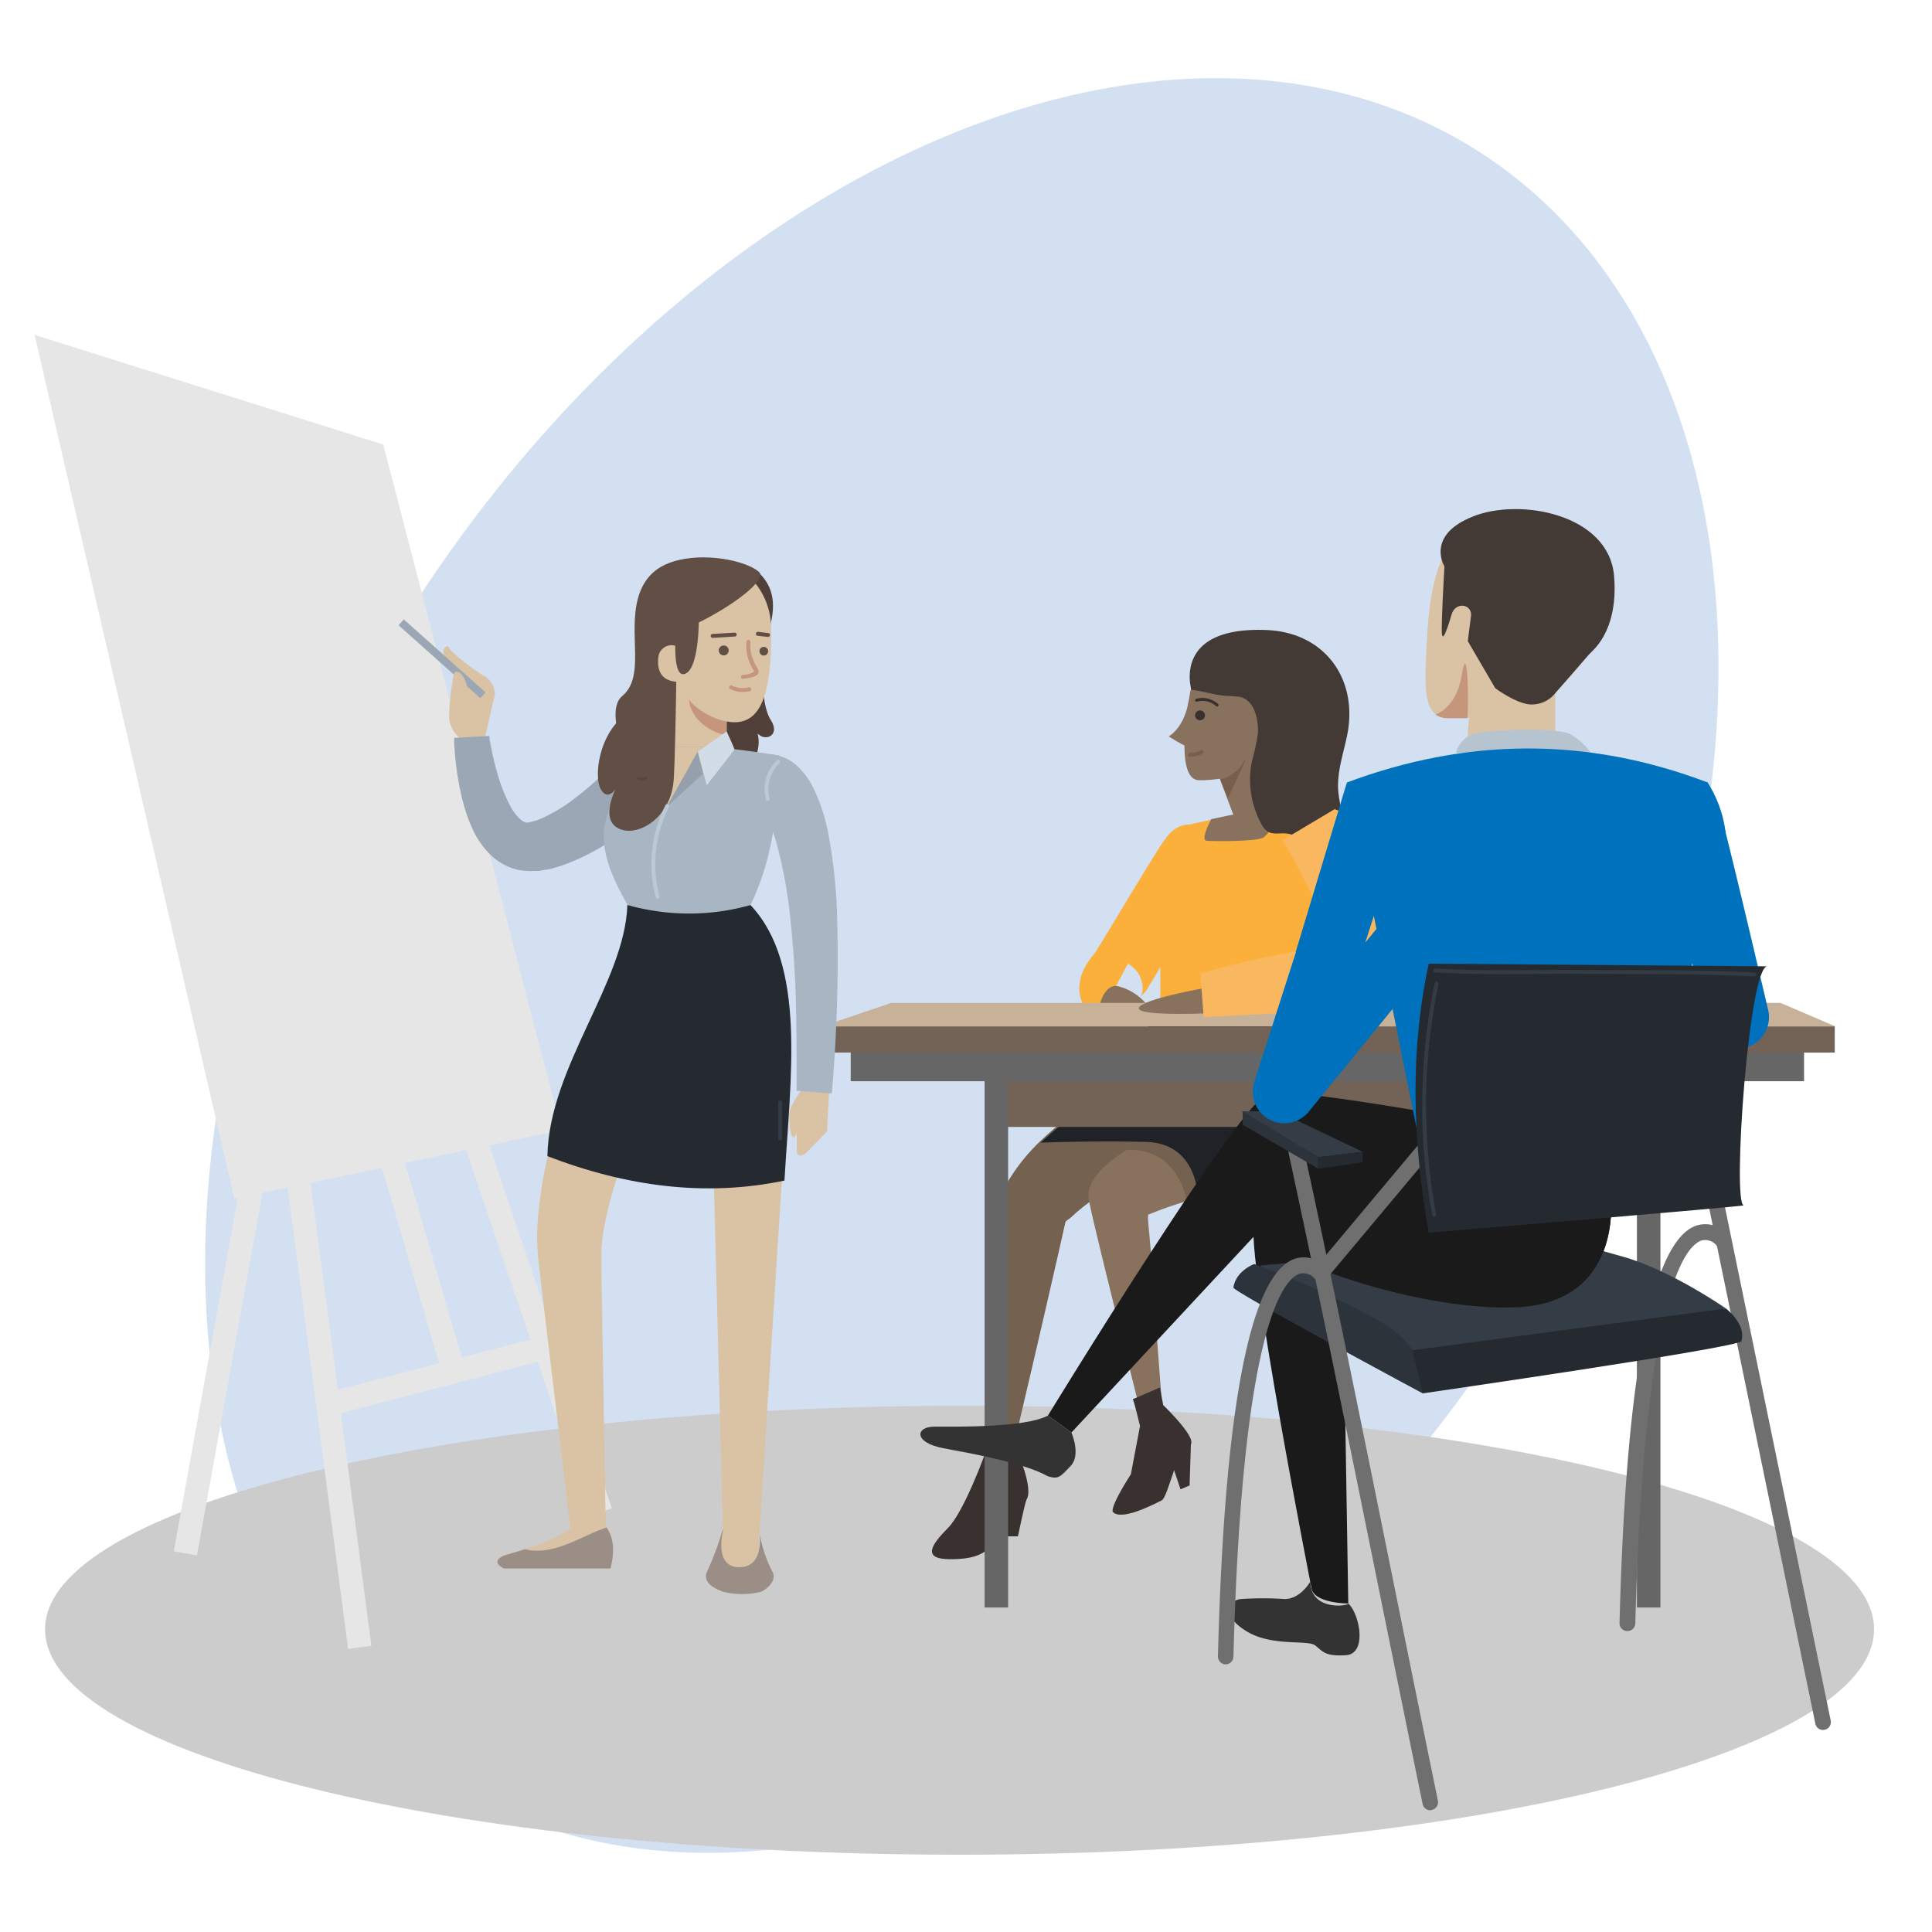 <svg id="Capa_1" data-name="Capa 1" xmlns="http://www.w3.org/2000/svg" viewBox="0 0 300 300"><defs><style>.cls-1{fill:#d2e0f2;}.cls-2{fill:#ccc;}.cls-3{fill:#e6e6e6;}.cls-4{fill:#fbb03b;}.cls-5{fill:#88715d;}.cls-6{fill:#756150;}.cls-7{fill:#1f2328;}.cls-8{fill:#38312f;}.cls-9{fill:#785e4c;}.cls-10{fill:#433a36;}.cls-11{fill:#736357;}.cls-12{fill:#666;}.cls-13{fill:#c7b299;}.cls-14{fill:#f9b75f;}.cls-15{fill:#1a1a1a;}.cls-16{fill:#6f6f6f;}.cls-17{fill:#0071bc;}.cls-18{fill:#dac2a4;}.cls-19{fill:#b6c4d0;}.cls-20{fill:#343d46;}.cls-21{fill:#2c333a;}.cls-22{fill:#252a30;}.cls-23{fill:#c5967c;}.cls-24{fill:#333;}.cls-25{fill:#333b44;}.cls-26{fill:#9ca7b5;}.cls-27{fill:#51403a;}.cls-28{fill:#a8b5c3;}.cls-29{fill:#94a1ac;}.cls-30{fill:#9b8e86;}.cls-31{fill:#614e45;}.cls-32{fill:#d1dce6;}.cls-33{fill:#bbc9d5;}.cls-34{fill:#57463e;}</style></defs><title>imagen-</title><ellipse class="cls-1" cx="149.35" cy="149.92" rx="149.73" ry="101.84" transform="translate(-57.15 196.16) rotate(-57.73)"/><path class="cls-2" d="M7,253c0,19.31,63.58,35,142,35s142-15.66,142-35-63-34.71-141.38-34.71S7,233.71,7,253Z"/><polygon class="cls-3" points="5.37 52 36.39 186.14 87.19 175.49 59.51 69.03 5.37 52"/><rect class="cls-3" x="49.17" y="181.26" width="3.65" height="74.85" transform="translate(-28 8.49) rotate(-7.47)"/><rect class="cls-3" x="81.71" y="175.42" width="3.65" height="60.98" transform="translate(-61.36 37.44) rotate(-18.62)"/><rect class="cls-3" x="49.19" y="211.99" width="36.15" height="3.65" transform="translate(-51.79 23.9) rotate(-14.62)"/><rect class="cls-3" x="62.85" y="174.41" width="3.65" height="39.27" transform="matrix(0.96, -0.28, 0.28, 0.96, -51.54, 25.73)"/><rect class="cls-3" x="0.71" y="205.76" width="68.31" height="3.65" transform="translate(-175.61 204.93) rotate(-79.74)"/><path class="cls-4" d="M207.71,125.74c.17,12-2.62,21.33-7,29.21l-20.53.07v-6s-4.18-6.61-1.07-10,6-11.1,6-11.1l3-.64c1.65-.36,3.4-.73,3.51-.73l7.46-2.74,1.26.29Z"/><path class="cls-5" d="M184.75,116.16a25.18,25.18,0,0,1-3.27-1.82s2.21-1.15,3-5,2.06,5,2.06,5Z"/><polygon class="cls-5" points="189.31 120.65 192.05 127.95 199.05 123.77 196.82 119.95 196.16 118.82 189.31 120.65"/><path class="cls-5" d="M184.93,106.86S182,121,186.14,121.15s12.48-2.23,12.48-2.23l-.11-15.81Z"/><path class="cls-4" d="M170.5,158.36a5.46,5.46,0,0,1-2.83-4c-.34-2.07.47-4.23,2.4-6.44.73-1.2,3-4.89,5.2-8.58,1.37-2.26,2.75-4.51,3.8-6.21,2.25-3.62,3.18-5.12,6-5.12v9.81a4.83,4.83,0,0,0,3.87-1.91c-.79,1.11-6.73,10.89-10.69,17.48l-.27.45-.36.38a6.5,6.5,0,0,0-.49.63,3.62,3.62,0,0,0,.12-2.58,4.35,4.35,0,0,0-2.11-2.62Z"/><path class="cls-5" d="M200.31,124.05c-.32.55-3.08,5.36-4.13,6s-7.6.6-8.82.5c-.79-.06,0-2,.72-3.35,1.65-.36,3.4-.73,3.51-.73l7.46-2.74Z"/><path class="cls-6" d="M183.06,179.23s-.07,0-.11,0l-.19.07-.39.16-.81.34c-.55.23-1.1.48-1.65.73-1.1.51-2.2,1.05-3.27,1.6a63,63,0,0,0-6,3.51c-.91.6-1.76,1.22-2.49,1.8s-1.36,1.14-1.78,1.54-.87.53-.94.84l-.23,1-.46,2.06c-2.49,10.94-5,21.78-7.59,32.66l-4.25-.25c.64-11,1.28-22,1.85-32.92l.1-2.05,0-1c0-.35,0-.63.06-1.13a12.1,12.1,0,0,1,1.59-4.71,29.93,29.93,0,0,1,5.64-6.84,68.33,68.33,0,0,1,6.6-5.38c2.29-1.66,4.6-3.18,7.08-4.64Z"/><path class="cls-5" d="M201.14,182.81c-.22,0-.58.08-.88.12l-1,.16-1.95.35q-2,.38-3.9.78c-2.59.55-5.14,1.16-7.58,1.84-1.21.34-2.4.69-3.51,1.06s-2.16.75-3,1.09c-.42.16-.78.32-1,.38s.25,3.66.43,6.48l.59,8.52,1.28,17.06-3,.75L173.55,205c-1.35-5.47-2.71-10.92-4-16.45-.15-.69-.3-1.4-.44-2.1a4,4,0,0,1,0-1.69,4.93,4.93,0,0,1,.57-1.38,9.51,9.51,0,0,1,1.57-2,21.62,21.62,0,0,1,1.75-1.49,50.37,50.37,0,0,1,7.48-4.46,146.15,146.15,0,0,1,15.73-6.61Z"/><path class="cls-6" d="M184.22,186.35s-1.12-7.81-8.82-7.81.91-2.33,1.32-2.43,9.42,1,9.42,1l2.84,4.26-.2,4.06Z"/><path class="cls-7" d="M201.25,154.61s17.14,23.22-.1,28.09A139,139,0,0,1,186,185.94s0-8.41-8-8.62-16.42.11-16.42.11,9.43-8.52,14.29-11A75.6,75.6,0,0,1,180.19,155Z"/><path class="cls-8" d="M153.09,225.38s-3.35,9.33-5.88,11.87-4.16,4.86.3,4.86,6.29-1,8.12-4.66,2.53-2.74,3.75-4.56-1.63-8-1.63-8l.41-3.25-5,.1Z"/><path class="cls-8" d="M175.9,217.27c.21.31,1.12,4.16,1.12,4.16l-1.42,7.5s-3,4.56-2.84,5.78c1.22,1.62,6.59-1.22,7.61-1.72s2.33-7.91,4.25-8.52-4-6.29-4-6.29l-.51-2.73Z"/><path class="cls-8" d="M159.38,232.89c-.21.4-1.32,5.67-1.32,5.67h-1.83l.21-4.86Z"/><polygon class="cls-8" points="184.93 224.06 184.72 230.66 183.31 231.26 181.58 226.09 184.93 224.06"/><path class="cls-9" d="M189.49,121.05a5.9,5.9,0,0,0,3.6-2.68c1.32-2.23-2.43,5.57-2.43,5.57Z"/><circle class="cls-8" cx="186.34" cy="111.08" r="0.77"/><path class="cls-9" d="M184.79,117.51h0a.3.3,0,1,1,0-.6h0a3.32,3.32,0,0,0,1.66-.41.31.31,0,0,1,.42.12.3.3,0,0,1-.12.41A4,4,0,0,1,184.79,117.51Z"/><path class="cls-8" d="M189,109.72a.27.27,0,0,1-.16-.06,3.14,3.14,0,0,0-3-.7.23.23,0,0,1-.26-.18.22.22,0,0,1,.18-.27,3.6,3.6,0,0,1,3.39.82.23.23,0,0,1-.16.39Z"/><path class="cls-5" d="M170.68,158.36c-.61-.06.23-5.62,2.82-5.24a8.35,8.35,0,0,1,5.09,3.57C178.74,157.22,177.6,159.12,170.68,158.36Z"/><path class="cls-10" d="M192.6,108.23a17.67,17.67,0,0,0-2.24-.18c-2.46-.24-2.91-.63-5.36-.94,0,0-3.06-9.88,11.69-9.28,9.12.38,14.36,7.75,12.44,16.61-.58,2.71-1.5,5.41-1.34,8.18.16,2.55,1.23,5.11.61,7.58a2.84,2.84,0,0,1-.49,1.09c-.93,1.2-2.84.9-4.15.14s-2.5-1.88-4-2c-1-.11-2.1.21-2.95-.33a3.11,3.11,0,0,1-.93-1.13,14.31,14.31,0,0,1-1.48-9.77,32.57,32.57,0,0,0,.93-4.34c.1-1.51-.3-4-1.56-5A2.64,2.64,0,0,0,192.6,108.23Z"/><rect class="cls-11" x="155.83" y="166.27" width="100.17" height="8.72"/><rect class="cls-12" x="152.89" y="165.66" width="3.65" height="83.95"/><rect class="cls-12" x="254.18" y="165.66" width="3.65" height="83.95"/><rect class="cls-12" x="132.1" y="161.81" width="148.03" height="6.08"/><polygon class="cls-13" points="138.39 155.73 276.48 155.73 285 159.38 127.64 159.38 138.39 155.73"/><rect class="cls-11" x="127.64" y="159.38" width="157.26" height="4.06"/><path class="cls-5" d="M187.41,153.35s-10.34,1.82-10.57,3.19,12,.76,12,.76Z"/><path class="cls-14" d="M212.93,135.54c-2.09-4.46-4.36-8.43-5.09-9.69a3.42,3.42,0,0,1-.59-.21l-8.08,4.82c3.66,6.15,6.82,13,7.76,16.62-8,.42-20.53,4.06-20.53,4.06l.5,6.8s15.83-.81,23.29-1.22a6.92,6.92,0,0,0,5.88-3.65C218,149.52,217,144.27,212.93,135.54Z"/><path class="cls-15" d="M166.37,222.44l35.29-37.92,38.73,13.39-3.85-22.51s-35.29-6.69-39.55-5.68-34.27,50.09-34.27,50.09Z"/><path class="cls-15" d="M203.68,246.78s-10.34-52.52-8.92-57,3.45-7.1,8.72-7.91,46.64,4.26,46.64,4.26,1.83,16-14.4,16.83-27.17-4.26-27.17-3.65.81,49.68.81,49.68S204.29,249,203.68,246.78Z"/><path class="cls-16" d="M252.66,253.27h0a1.2,1.2,0,0,1-1.18-1.24c1-38.57,5-59.33,11.92-61.72a4.63,4.63,0,0,1,5,1.51,1.21,1.21,0,1,1-1.87,1.55,2.32,2.32,0,0,0-2.33-.75c-2.64.94-8.92,8.62-10.27,59.47A1.22,1.22,0,0,1,252.66,253.27Z"/><path class="cls-16" d="M283.07,268.63a1.23,1.23,0,0,1-1.19-1L260.59,164.24a1.21,1.21,0,1,1,2.38-.49l21.3,103.41a1.22,1.22,0,0,1-.95,1.44A1.07,1.07,0,0,1,283.07,268.63Z"/><path class="cls-17" d="M269.79,162.86H251.14a4.9,4.9,0,1,1,0-9.8H263.6c-2.47-10.43-5.49-23-6.07-24.93a4.9,4.9,0,0,1,8.65-4.5c.61.92.88,1.34,8.38,33.2a4.89,4.89,0,0,1-4.77,6ZM258,129Zm0,0h0Z"/><path class="cls-18" d="M250,92.26c0,7.9-8.51,15.11-8.51,15.11v7.7H228.12c-.38,0-.05-3.16,0-3.6a1.15,1.15,0,0,1-.27,0c-.38,0-1.22,0-3.07,0a3.16,3.16,0,0,1-1.88-.58c-1.88-1.46-1.67-5.62-1.27-12.5.51-8.62,2.54-18.55,12.37-18.55S250,84.35,250,92.26Z"/><path class="cls-19" d="M226.09,116.9a4.13,4.13,0,0,1,3.75-3.15c3.35-.5,12-.71,13.89.21A9.21,9.21,0,0,1,247,116.9Z"/><path class="cls-17" d="M265.13,121.46a18.75,18.75,0,0,1,2.89,8.46c.68,5.56-1.6,5.4-1.6,5.4l-3.8-11.48Z"/><path class="cls-17" d="M222.34,187l-13.18-65.5c18.48-6.9,37.13-7.17,56,0,1.62,20.55-5.2,42.39-15,64.69C243.44,189.25,233.58,188.86,222.34,187Z"/><path class="cls-20" d="M194.76,199.12c.61.41,25.76,14.2,26.36,14.2S268,203.18,268,203.18s-8.72-6.08-16.23-8.11-7.9-2.84-7.9-2.84l-48.06,4.26Z"/><path class="cls-21" d="M191.52,199.93c-.09.61,29.4,16.43,29.4,16.43s2.23-6.29-7.3-11.56a137.47,137.47,0,0,0-18.86-8.52S191.92,197.3,191.52,199.93Z"/><path class="cls-22" d="M270.4,208.25c-.3,1-49.48,8.11-49.48,8.11l-1.62-6.69L268,203.18S271.21,205.61,270.4,208.25Z"/><path class="cls-15" d="M194.76,189.8c1.42-4.47,3.45-7.1,8.72-7.91s46.64,4.26,46.64,4.26,1.83,16-14.4,16.83S193.34,194.26,194.76,189.8Z"/><path class="cls-16" d="M222.09,281.1a1.21,1.21,0,0,1-1.19-1c-2.18-10.6-4.38-21.48-6.52-32-4.59-22.67-9.33-46.1-14.29-69.06a1.22,1.22,0,0,1,2.38-.51c5,23,9.71,46.41,14.3,69.08,2.13,10.52,4.33,21.39,6.51,32a1.22,1.22,0,0,1-.95,1.43Z"/><path class="cls-20" d="M204.7,179.66c.61,0,6.89-.81,6.89-.81l-13.18-6.29h-5.68Z"/><polygon class="cls-21" points="192.96 174.64 192.96 172.56 204.7 179.66 204.7 181.48 192.96 174.64"/><polygon class="cls-22" points="211.59 178.84 211.59 180.49 204.7 181.48 204.7 179.66 211.59 178.84"/><path class="cls-17" d="M199.42,174.42a4.9,4.9,0,0,1-4.66-6.4l13.79-43a4.9,4.9,0,1,1,9.33,3L212,146.36l1.68-2.05a4.9,4.9,0,0,1,7.59,6.2l-18.05,22.11A4.89,4.89,0,0,1,199.42,174.42Z"/><polygon class="cls-17" points="209.16 121.46 201.18 147.87 213.65 135.7 209.16 121.46"/><path class="cls-10" d="M227.92,99.56l4.26,7.3s3.54,2.63,5.77,2.53a4.65,4.65,0,0,0,3.35-1.52l6-6.89-23-13.08s-.51,8.62-.41,10.34.91-.81,1.52-2.84,3.25-1.62,3,.3S227.92,99.56,227.92,99.56Z"/><path class="cls-10" d="M224.27,87.9s-2.94-4.77,4.46-7.71,21.09-.3,21.9,9.23-4.36,12.47-4.36,12.47-8.42.2-12.47-5S226.4,93.58,224.27,87.9Z"/><path class="cls-23" d="M227.85,111.52c-.38,0-1.22,0-3.07,0a3.16,3.16,0,0,1-1.88-.58c.81-.29,3.34-1.55,4.1-6.21C227.88,99.36,228.1,108.57,227.85,111.52Z"/><path class="cls-24" d="M162.72,219.81l3.65,2.63s1.52,3.45-.1,5.17-1.92,2.13-3.55,1.63c-3.63-2.06-11.54-3.48-16.22-4.36s-4.36-3.35-1.42-3.35S159.17,221.73,162.72,219.81Z"/><path class="cls-24" d="M203.48,245.56s-1.52,2.74-4,2.74a49.75,49.75,0,0,0-6.8,0c-2.33.3-2.94,2.73,1,5.07s9.32,1.21,10.54,2.13,1.42,1.72,4.77,1.52,2.13-6.39.4-8C208.75,249.51,203.48,249.92,203.48,245.56Z"/><path class="cls-16" d="M190.3,258.44h0a1.22,1.22,0,0,1-1.18-1.25c1-38.56,5-59.33,11.92-61.72a4.38,4.38,0,0,1,3.9.56l15-17.92a1.22,1.22,0,1,1,1.86,1.57L206,198.54a1.26,1.26,0,0,1-.94.43h0a1.2,1.2,0,0,1-.93-.44,2.33,2.33,0,0,0-2.33-.75c-2.64.94-8.93,8.62-10.27,59.47A1.23,1.23,0,0,1,190.3,258.44Z"/><path class="cls-22" d="M221.86,149.64l52.6.41c-2.89-.28-5.51,36.85-3.7,37.11.81.12-48.9,4.26-48.9,4.26C219.23,176.71,219,162.73,221.86,149.64Z"/><path class="cls-25" d="M222.85,151c7.55.46,15.21.17,22.77.22,8.92.06,17.87-.06,26.78.39.39,0,.39-.58,0-.6-8.91-.46-17.86-.34-26.78-.4-7.56-.05-15.22.25-22.77-.22-.39,0-.39.59,0,.61Z"/><path class="cls-25" d="M222.77,152.7a93.79,93.79,0,0,0-.36,36c.07.38.66.22.59-.16a92.93,92.93,0,0,1,.36-35.72c.08-.38-.51-.54-.59-.16Z"/><path class="cls-18" d="M75.32,114.48s1.32-5.88,1.52-6.49A3.38,3.38,0,0,0,75,104.85c-1.52-.92-5-3.55-5.27-4.26s-1.52.2-.4,2.23a27,27,0,0,0,2.33,3.55L71,112l.4,3.55Z"/><rect class="cls-26" x="68.03" y="93.79" width="1.22" height="17.02" transform="translate(-53.39 85.41) rotate(-48.26)"/><path class="cls-18" d="M71.26,114.48a4.41,4.41,0,0,1-1.52-3.35,38.93,38.93,0,0,1,.71-6.28c.1-1.12,1.73-.71,2.23,2.53"/><path class="cls-18" d="M124.88,168.68c-.25.16-2.31,3.21-2.31,4.2s0,3.63.66,3.71.82-3.38,1.56-4.2S124.88,168.68,124.88,168.68Z"/><path class="cls-18" d="M128.75,169.5l-.33,6.19-3.3,3.38s-1.4,1.15-1.4-.66v-5.36l1.16-4.37Z"/><path class="cls-27" d="M117.93,89c1.09,1.19,3,3.34,1.62,8.31s-1.57,11.81.14,14.5-1.48,3.6-2.36,1.57,1.85,1.57-.51,5-9.62,1.93-9.62,1.93l-.7-29.2Z"/><rect class="cls-18" x="104.31" y="102.41" width="8.52" height="16.63"/><path class="cls-18" d="M99.43,173.44s-.1.21-.27.6-.45,1-.77,1.82-.72,1.77-1.14,2.89-.88,2.4-1.34,3.79-.91,2.9-1.32,4.48-.74,3.22-1,4.87c-.08.78-.2,1.62-.2,2.35l0,.6v.76l0,1.55c0,2.07.07,4.17.1,6.27.29,16.8.57,33.61.57,33.61l-5.46.46s-2-16.66-4-33.33c-.25-2.08-.5-4.17-.74-6.22l-.18-1.53-.09-.76-.07-.89a31.73,31.73,0,0,1-.1-3.48A54.36,54.36,0,0,1,84,185.1c.28-1.92.62-3.69,1-5.31s.7-3.09,1-4.38.66-2.42.93-3.34.49-1.65.65-2.15l.26-.79Z"/><polygon class="cls-18" points="121.96 174.45 117.8 240.13 112.33 240.07 110.6 174.35 121.96 174.45"/><path class="cls-26" d="M76,114.28a.78.78,0,0,1,0,.09s0,0,0,0l0,.16c0,.25.1.65.19,1.17.19,1,.49,2.51,1,4.23a25.57,25.57,0,0,0,2.15,5.42,7,7,0,0,0,1.62,2,3,3,0,0,0,.69.37,1.27,1.27,0,0,0,.28,0,.34.34,0,0,0,.17,0h.16l-.15,0h0l.92-.26c.15,0,.32-.08.45-.13l.31-.14.62-.25.73-.37A24.27,24.27,0,0,0,88,124.88c.9-.63,1.76-1.29,2.56-1.95s1.55-1.3,2.23-1.92c1.35-1.23,2.43-2.32,3.17-3.09l.84-.9c.18-.19.27-.3.27-.3l7.35,6.49-.12.12-.3.28c-.26.24-.63.57-1.1,1-.94.8-2.28,1.91-4,3.18-.84.63-1.78,1.3-2.79,2s-2.13,1.38-3.33,2.07a34.14,34.14,0,0,1-4,1.95l-1.11.44c-.47.16-.93.31-1.4.45l-.7.21c-.2,0-.32.06-.49.09l-1,.16h0l-.32.08h-.18l-.26,0-.5,0a5.9,5.9,0,0,1-1,0,8.56,8.56,0,0,1-2.07-.36,9.39,9.39,0,0,1-3.26-1.84,13.12,13.12,0,0,1-3.12-4.33A24.13,24.13,0,0,1,72,124.91c-.33-1.19-.57-2.3-.76-3.33-.37-2-.53-3.71-.63-4.9q-.07-.9-.09-1.41c0-.24,0-.43,0-.55a.44.44,0,0,1,0-.15Z"/><path class="cls-22" d="M97.42,140.53C97,152.6,85.26,165.68,85,179.52c12.48,4.82,24.76,6.32,36.81,3.8.95-16.23,3.43-33.57-5.28-42.79Z"/><path class="cls-28" d="M121,117.32c-.26,7.51-.63,15.26-4.47,23.22a35.22,35.22,0,0,1-19.06,0c-7.4-12.78-1.72-14.2-.1-23.83,2.31-.33,4.42-.54,6.41-.66a62.31,62.31,0,0,1,9.79.24C115.85,116.53,118.26,116.88,121,117.32Z"/><path class="cls-29" d="M103.68,125.17c0-.1.08-6.61.08-6.61l-1.67-.08Z"/><path class="cls-28" d="M117.61,117.48a2.85,2.85,0,0,1,.37-.13l.25-.07a4.3,4.3,0,0,1,.45-.08,6,6,0,0,1,.84-.06,6,6,0,0,1,1.54.24,6.89,6.89,0,0,1,2.43,1.3,11.38,11.38,0,0,1,2.7,3.46,28.31,28.31,0,0,1,2.37,7A81.73,81.73,0,0,1,130,142.86a241.41,241.41,0,0,1-.84,26.94l-5.46-.43c0-4.42,0-8.84-.1-13.22s-.38-8.75-.83-13a72.1,72.1,0,0,0-2.2-12.26,18.1,18.1,0,0,0-2-4.71c-.34-.51-.74-.83-.69-.66S117.61,117.48,117.61,117.48Z"/><path class="cls-23" d="M112.83,111.55v2.66c-4.49-1-6.4-4.48-5.69-6.68C108,110.28,111.1,111.24,112.83,111.55Z"/><path class="cls-18" d="M114.07,112.15c-2.56,0-6.49-1.86-7.83-4.68a10.69,10.69,0,0,1-6.09-9.86c0-5.88,4.38-10.65,9.79-10.65a9.3,9.3,0,0,1,6.47,2.66,10,10,0,0,1,1.24,1.43,11.17,11.17,0,0,1,2.08,6.56C119.88,107.63,118.18,112.15,114.07,112.15Z"/><path class="cls-18" d="M88.6,237.26c-2.29,1.79-6.09,3.1-10.34,4.26-1.4.65-1.31,1.33,0,2H94.79c.62-2.48.69-4.83-.92-6.8Z"/><path class="cls-30" d="M82.52,240.75a6.2,6.2,0,0,1-1-.2c-1,.34-2.14.66-3.27,1-1.4.65-1.31,1.33,0,2H94.79c.58-2.3.67-4.49-.6-6.36C90.3,238.49,86.77,241.15,82.52,240.75Z"/><path class="cls-18" d="M118.54,242.49a1.08,1.08,0,0,0,.06-.2c0-.07,0-.14,0-.21a4,4,0,0,1-.53-1.67,5,5,0,0,1-.26-1.27,5.84,5.84,0,0,1,.12-1.56,3.68,3.68,0,0,1-.07-.62c0-1.32-5.57.46-5.57.46l-.09.2c0,.11-.11.26-.19.43a15,15,0,0,1-.77,4.95,3.29,3.29,0,0,1-.19.47,10.53,10.53,0,0,0,1.37.08h6A3.19,3.19,0,0,1,118.54,242.49Z"/><path class="cls-30" d="M118.06,247.2a12.2,12.2,0,0,1-5.65,0c-1.83-.61-3.37-1.64-2.57-3.27a45.63,45.63,0,0,0,2.35-6.3c0-.39.09,0,.09,0s-1.53,5.73,2.53,5.73,3.1-5.57,3.1-5.57l0,.05a20.52,20.52,0,0,0,2,6.17C120.79,245.4,118.92,246.93,118.06,247.2Z"/><path class="cls-18" d="M113.52,116.29l-9.86,8.78.07-9A62.31,62.31,0,0,1,113.52,116.29Z"/><path class="cls-31" d="M100.27,99.1c-.1-.64-.23-10.37,4.28-11.88s11.15-.26,13.29,1.57S105.86,99.48,100.27,99.1Z"/><path class="cls-31" d="M100.29,100.28c0,2.57.6,7.84-3.35,10.84s-4.76,9.48-3.65,11.44,2.48-.06,2.94-1.1-3.35,4.9-.61,6.92,8.62-1,9-7.41.55-28.89.55-28.89l-4.71,7.9"/><path class="cls-18" d="M105.23,100.42a2.07,2.07,0,0,0-3,1.59c-.34,2.9,1.22,3.87,3.23,3.87S105.23,100.42,105.23,100.42Z"/><path class="cls-31" d="M108.52,94.76s.26,8.6-2,9.8-1.57-6.41-1.57-6.41l-.11-2.9Z"/><path class="cls-31" d="M107.71,86.7c-1.87.15-7,.4-8.61,6.08s1.16,12.27-2.49,15.31,3.6,16.29,3.6,16.29,1.67-17.15,1.57-17.56.51-9.78.51-9.78l4.36-5.12Z"/><path class="cls-31" d="M119.27,101.11a.67.67,0,1,1-.67-.66A.67.67,0,0,1,119.27,101.11Z"/><path class="cls-31" d="M113.15,101a.77.77,0,1,1-.77-.77A.77.77,0,0,1,113.15,101Z"/><path class="cls-23" d="M115.32,105.41a.31.31,0,0,1,0-.61,3.56,3.56,0,0,0,1.79-.51,1.53,1.53,0,0,0-.21-.4,7.12,7.12,0,0,1-1-4.18.31.31,0,1,1,.61,0,6.46,6.46,0,0,0,1,3.87,1.24,1.24,0,0,1,.29.81c-.1.69-1.5.93-2.32,1Z"/><path class="cls-23" d="M115.32,107.44a3.89,3.89,0,0,1-2-.49.31.31,0,0,1,.34-.51,3.72,3.72,0,0,0,2.63.29.3.3,0,0,1,.13.59A5,5,0,0,1,115.32,107.44Z"/><path class="cls-31" d="M110.66,99.05a.31.31,0,0,1-.3-.29.3.3,0,0,1,.28-.32l3.42-.2a.3.3,0,0,1,.33.28.3.3,0,0,1-.29.32l-3.42.21Z"/><path class="cls-31" d="M119.22,98.9h0l-1.52-.17a.31.31,0,1,1,.07-.61l1.52.18a.3.3,0,0,1,.27.34A.31.31,0,0,1,119.22,98.9Z"/><path class="cls-32" d="M114.05,116.4c0-.2-1.22-2.83-1.22-2.83l-4.46,3.14,1.37,5.22Z"/><polygon class="cls-29" points="108.33 116.71 103.53 125.28 109.21 120.14 108.33 116.71"/><path class="cls-33" d="M120.61,118.09a6.22,6.22,0,0,0-1.69,6.07.3.3,0,0,0,.58-.16,5.62,5.62,0,0,1,1.54-5.48c.28-.27-.15-.7-.43-.43Z"/><path class="cls-33" d="M103.35,125a20.3,20.3,0,0,0-1.53,14.36.31.31,0,0,0,.59-.16,19.6,19.6,0,0,1,1.47-13.89c.18-.35-.35-.66-.53-.31Z"/><path class="cls-25" d="M120.84,171.15v5.68a.31.31,0,0,0,.61,0v-5.68a.31.31,0,0,0-.61,0Z"/><path class="cls-34" d="M99,121.06a1.32,1.32,0,0,0,1.45-.15c.23-.18-.09-.5-.32-.33a.84.84,0,0,1-.9.09c-.26-.13-.5.26-.23.39Z"/></svg>